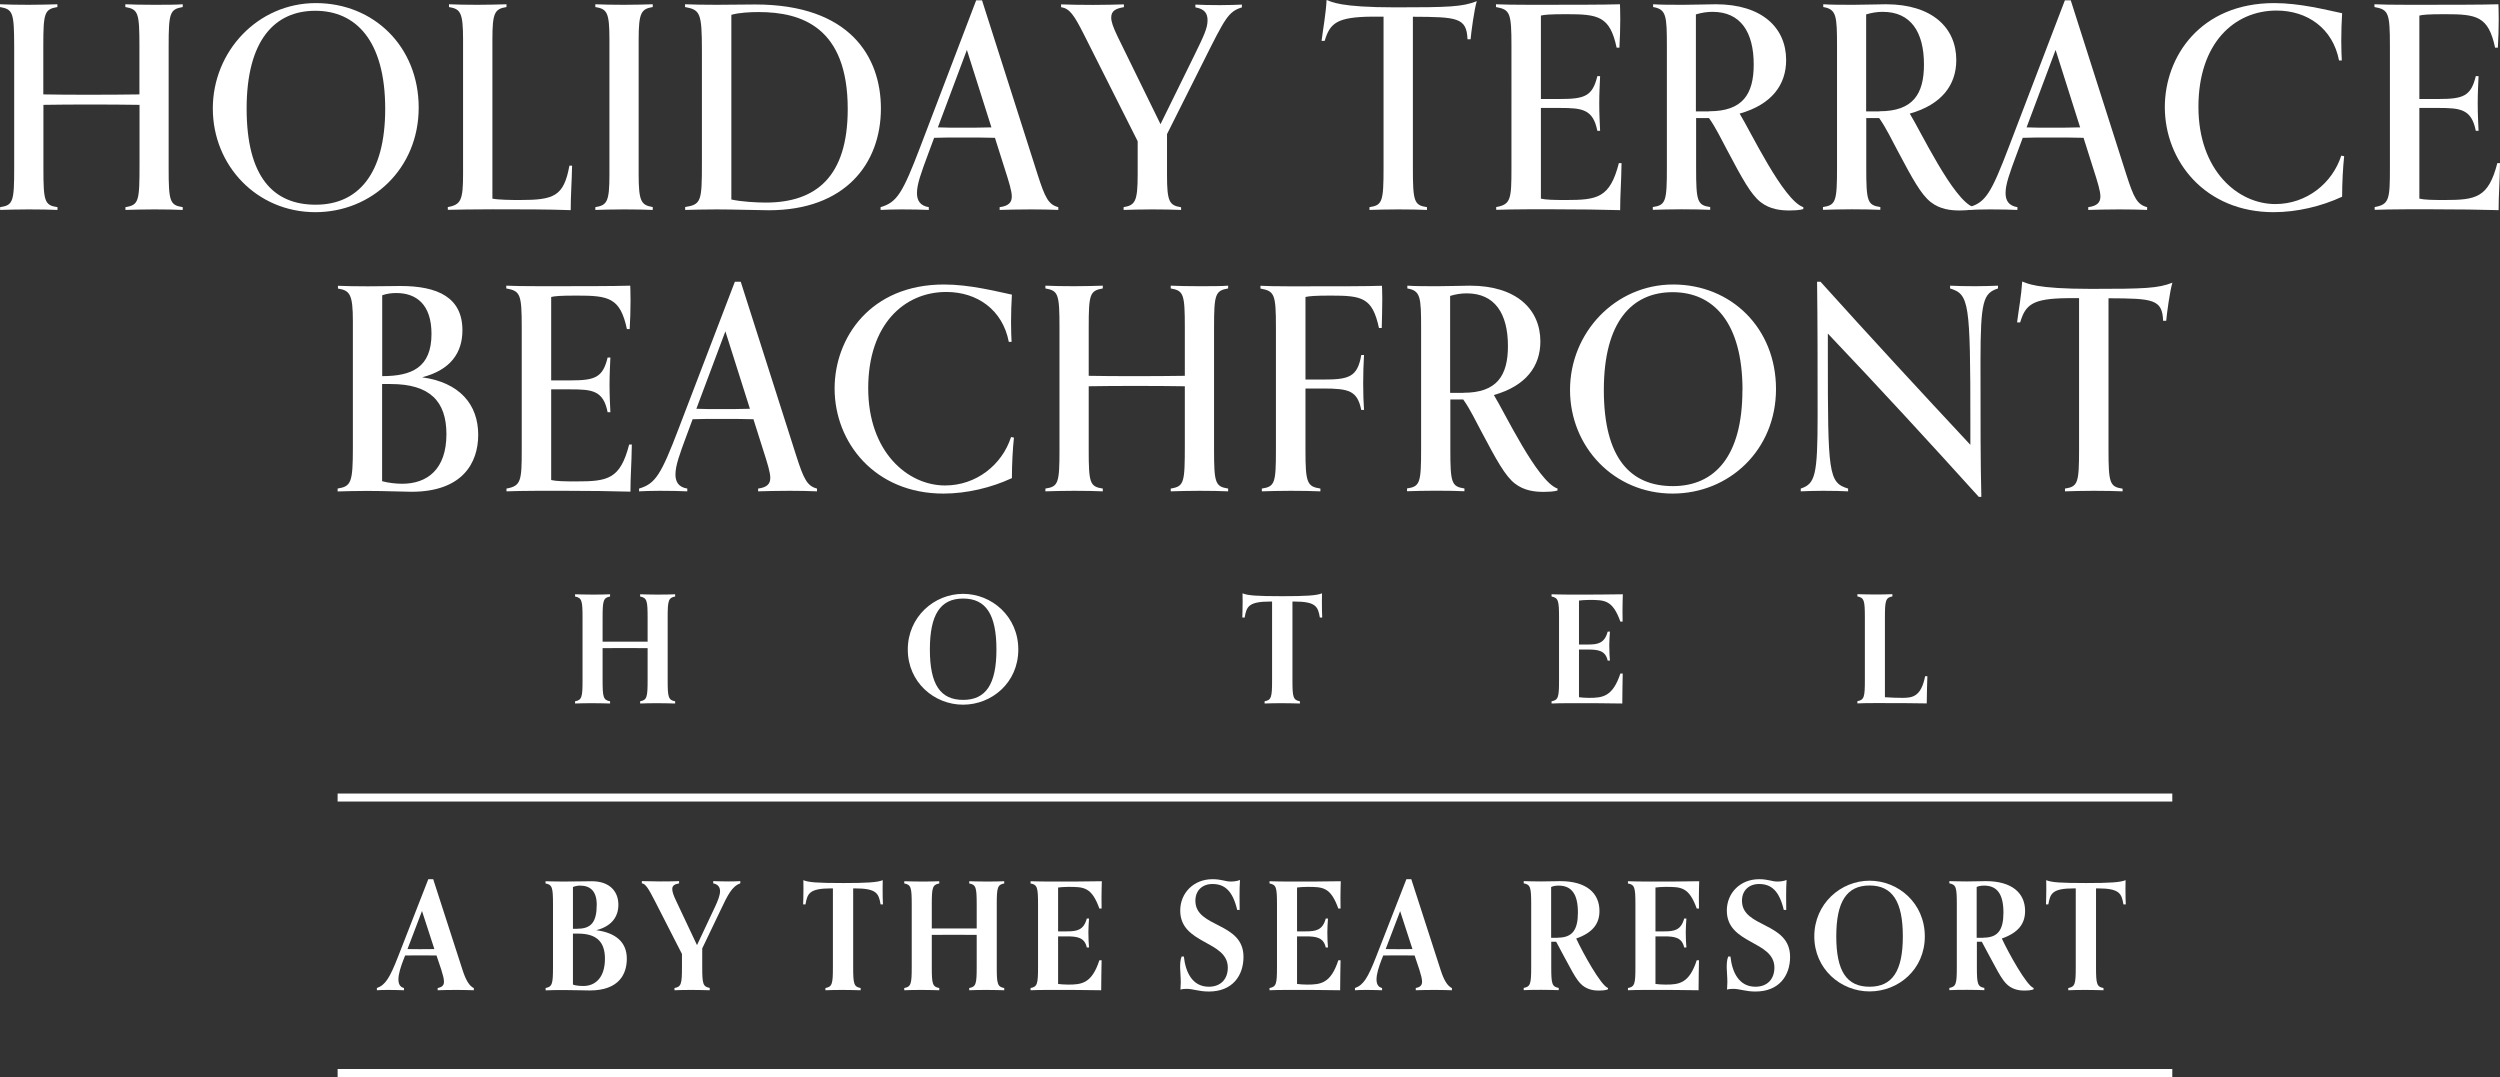 <?xml version="1.0" encoding="UTF-8"?><svg id="Layer_1" xmlns="http://www.w3.org/2000/svg" viewBox="0 0 234.36 100.96"><rect x="0" y="0" width="234.36" height="100.96" fill="#333333" stroke="none"/><defs><style>.cls-1{fill:#fff;stroke-width:0px;}</style></defs><path class="cls-1" d="M17.14,19.68c-.55-.03-1.74-.05-2.69-.05s-2.11.03-2.69.05v-.26c1.27-.21,1.32-.55,1.32-4.12v-5.47c-1.56-.03-3.12-.03-4.68-.03-1.45,0-2.91,0-4.33.03v6c0,3.06.11,3.41,1.32,3.59v.26c-.55-.03-1.74-.05-2.69-.05s-2.11.03-2.69.05v-.26c1.22-.18,1.32-.53,1.32-3.65V4.33C1.32,1.19,1.22.87,0,.66v-.26c.58.03,1.72.05,2.69.05s2.14-.03,2.69-.05v.26c-1.22.21-1.32.55-1.32,3.67v4.52c1.37.03,2.75.03,4.15.03,1.61,0,3.25,0,4.86-.03v-4.52c0-3.14-.11-3.46-1.32-3.67v-.26c.58.03,1.72.05,2.69.05.92,0,2.14,0,2.69-.05v.26c-1.21.21-1.32.55-1.32,3.67v11.44c0,3.12.11,3.46,1.32,3.65v.26Z"/><path class="cls-1" d="M29.56,19.89c-5.47,0-9.61-4.36-9.61-9.72S24.17.29,29.61.29s9.64,4.09,9.64,9.8-4.38,9.8-9.69,9.8ZM36.11,10.2c0-6.39-2.75-9.19-6.55-9.19s-6.44,2.75-6.44,9.17,2.51,9.01,6.47,9.01,6.52-2.85,6.52-8.98Z"/><path class="cls-1" d="M53.63,15.53c-.03,1.56-.13,2.75-.13,4.17-2.22-.08-4.49-.08-7.32-.08-1.48,0-3.62.03-4.2.05v-.26c1.24-.21,1.43-.69,1.43-3.06V3.72c0-2.54-.24-2.88-1.32-3.06v-.26c.58.03,1.72.05,2.67.05s2.14-.03,2.72-.05v.26c-1.11.18-1.32.53-1.32,3.06v14.9c.55.11,1.69.13,2.54.13,3.25,0,4.15-.34,4.68-3.22h.26Z"/><path class="cls-1" d="M61.19,19.68c-.55-.03-1.74-.05-2.69-.05s-2.11.03-2.69.05v-.26c1.11-.18,1.32-.53,1.32-3.06V3.72c0-2.54-.21-2.88-1.32-3.06v-.26c.58.03,1.72.05,2.69.05s2.14-.03,2.69-.05v.26c-1.08.18-1.32.53-1.32,3.06v12.63c0,2.54.24,2.88,1.32,3.06v.26Z"/><path class="cls-1" d="M64.22,19.41c1.51-.24,1.58-.53,1.58-4.07V4.75c0-3.54-.16-3.83-1.58-4.09v-.26c.58.03,1.88.05,2.96.05s2.96-.03,3.62-.03c8.9,0,11.78,4.94,11.78,9.75,0,5.15-3.33,9.54-10.51,9.54-.98,0-3.3-.08-4.91-.08-.92,0-2.35.03-2.93.05v-.26ZM68.56,18.7c.9.21,2.38.29,3.22.29,4.73,0,7.69-2.43,7.69-8.77,0-7.66-4.31-9.09-8.35-9.09-.77,0-1.85.05-2.56.26v17.3Z"/><path class="cls-1" d="M99.23,19.68c-.55-.03-1.69-.05-2.59-.05-.98,0-2.35.03-2.93.05v-.26c.85-.11,1.14-.45,1.14-1,0-.5-.24-1.29-.71-2.75l-.87-2.75c-1-.03-1.98-.03-2.98-.03-1.11,0-1.9,0-2.72.03l-.55,1.48c-.69,1.85-1.06,2.88-1.06,3.7,0,.69.29,1.19,1.11,1.32v.26c-.58-.03-1.61-.05-2.59-.05-.9,0-1.4.03-1.93.05v-.26c1.53-.45,2.06-1.29,3.72-5.65L91.51.03h.55l5.2,16.3c.71,2.22,1.03,2.85,1.95,3.09v.26ZM92.94,11.94l-2.3-7.26-2.72,7.26c.69.03,1.35.03,2.35.03.77,0,1.69,0,2.67-.03Z"/><path class="cls-1" d="M110.72,19.68c-.58-.03-1.77-.05-2.72-.05s-2.09.03-2.67.05v-.26c1.08-.18,1.32-.53,1.32-3.06v-3.12l-5.04-10.01c-.95-1.88-1.35-2.43-2.14-2.56v-.26c.55.03,2.01.05,3.01.05s2.3-.03,2.88-.05v.26c-.77.13-1.19.34-1.19.98,0,.37.16.87.61,1.8l4.01,8.19,3.14-6.39c.92-1.88,1.27-2.61,1.27-3.35,0-.63-.26-1.06-1.14-1.21v-.26c.58.03,1.35.05,2.3.05s1.51-.03,2.06-.05v.26c-1.27.4-1.56.98-3.59,5.04l-3.43,6.84v3.8c0,2.54.21,2.88,1.32,3.06v.26Z"/><path class="cls-1" d="M133.76,19.68c-.55-.03-1.74-.05-2.69-.05s-2.11.03-2.69.05v-.26c1.21-.18,1.32-.53,1.32-3.67V1.56h-1.06c-3.33.03-3.96.61-4.46,2.27h-.29c.16-1.27.4-2.51.47-3.83.48.16,1.16.69,6.47.69,5.02,0,6.26-.05,7.61-.58-.24.77-.53,2.96-.58,3.57h-.29c-.08-2.03-.95-2.09-5.12-2.11v14.18c0,3.14.11,3.49,1.32,3.67v.26Z"/><path class="cls-1" d="M152.01,15.29c-.03,2.01-.13,2.93-.13,4.41-1.96-.05-3.62-.08-6.15-.08h-2.56c-1.11,0-2.43.03-2.91.05v-.26c1.37-.24,1.43-.74,1.43-3.65V4.33c0-3.14-.13-3.43-1.45-3.67v-.26c.55.03,1.8.05,3.22.05,3.62,0,6.81,0,8.4-.05,0,0,.03.53.03,1.4s-.03,1.85-.08,2.67h-.26c-.63-2.96-1.72-3.14-4.7-3.14-1.61,0-2.06.05-2.4.13v7.82h1.8c2.3,0,3.04-.26,3.49-2.14h.26c-.03.79-.08,1.51-.08,2.56s.05,1.8.08,2.56h-.26c-.4-2.03-1.43-2.14-3.49-2.14h-1.8v8.5c.45.11,1.19.13,2.32.13,2.98,0,4.15-.19,4.99-3.46h.26Z"/><path class="cls-1" d="M169.03,19.6s-.26.13-1.27.13c-.77,0-1.82-.08-2.72-.79-.9-.71-1.69-2.14-3.17-4.94-.42-.77-1-2.01-1.66-2.93h-1.21v4.67c0,3.14.11,3.49,1.32,3.67v.26c-.55-.03-1.74-.05-2.69-.05s-2.11.03-2.69.05v-.26c1.22-.18,1.32-.53,1.32-3.7V4.38c0-2.91-.05-3.51-1.29-3.72v-.26c.74.05,1.74.05,2.83.05s2.38-.05,3.04-.05c4.36,0,6.6,2.22,6.6,5.23,0,2.32-1.35,4.17-4.36,5.02,1,1.61,4.09,8.14,5.97,8.77v.19ZM160.23,10.43c3.14,0,4.17-1.61,4.17-4.38,0-3.06-1.24-4.94-3.86-4.94-.53,0-1.03.08-1.56.24v9.09h1.24Z"/><path class="cls-1" d="M184.98,19.6s-.26.13-1.27.13c-.77,0-1.82-.08-2.72-.79-.9-.71-1.69-2.14-3.17-4.94-.42-.77-1-2.01-1.66-2.93h-1.21v4.67c0,3.14.11,3.49,1.32,3.67v.26c-.55-.03-1.74-.05-2.69-.05s-2.11.03-2.69.05v-.26c1.21-.18,1.32-.53,1.32-3.7V4.38c0-2.91-.05-3.51-1.29-3.72v-.26c.74.05,1.74.05,2.83.05s2.38-.05,3.04-.05c4.36,0,6.6,2.22,6.6,5.23,0,2.32-1.35,4.17-4.36,5.02,1,1.61,4.09,8.14,5.97,8.77v.19ZM176.19,10.43c3.14,0,4.17-1.61,4.17-4.38,0-3.06-1.24-4.94-3.86-4.94-.53,0-1.03.08-1.56.24v9.09h1.24Z"/><path class="cls-1" d="M201.28,19.68c-.55-.03-1.69-.05-2.59-.05-.98,0-2.35.03-2.93.05v-.26c.84-.11,1.14-.45,1.14-1,0-.5-.24-1.29-.71-2.75l-.87-2.75c-1-.03-1.98-.03-2.98-.03-1.11,0-1.9,0-2.72.03l-.55,1.48c-.69,1.85-1.06,2.88-1.06,3.7,0,.69.29,1.19,1.11,1.32v.26c-.58-.03-1.61-.05-2.59-.05-.9,0-1.4.03-1.93.05v-.26c1.53-.45,2.06-1.29,3.72-5.65L193.57.03h.55l5.2,16.3c.71,2.22,1.03,2.85,1.96,3.09v.26ZM195,11.94l-2.3-7.26-2.72,7.26c.69.03,1.35.03,2.35.03.77,0,1.69,0,2.67-.03Z"/><path class="cls-1" d="M219.75,14.66c-.11.98-.19,2.51-.19,3.78-1.93.9-4.23,1.45-6.42,1.45-6.42,0-10.2-4.78-10.2-9.85,0-4.75,3.35-9.75,10.25-9.75,2.43,0,4.83.63,6.37.95-.05.74-.08,1.8-.08,2.61s.03,1.37.05,1.82h-.26c-.58-3.01-2.96-4.68-5.86-4.68-3.96,0-7.32,3.06-7.32,9.03s3.7,9.11,7.21,9.11c2.91,0,5.34-1.93,6.18-4.54l.26.05Z"/><path class="cls-1" d="M234.36,15.29c-.03,2.01-.13,2.93-.13,4.41-1.96-.05-3.62-.08-6.15-.08h-2.56c-1.11,0-2.43.03-2.91.05v-.26c1.37-.24,1.43-.74,1.43-3.65V4.33c0-3.14-.13-3.43-1.45-3.67v-.26c.55.03,1.8.05,3.22.05,3.62,0,6.81,0,8.4-.05,0,0,.03.53.03,1.4s-.03,1.85-.08,2.67h-.26c-.63-2.96-1.72-3.14-4.7-3.14-1.61,0-2.06.05-2.4.13v7.82h1.8c2.3,0,3.04-.26,3.49-2.14h.26c-.03.79-.08,1.51-.08,2.56s.05,1.8.08,2.56h-.26c-.4-2.03-1.43-2.14-3.49-2.14h-1.8v8.5c.45.11,1.19.13,2.32.13,2.98,0,4.15-.19,4.99-3.46h.26Z"/><path class="cls-1" d="M44.42,92.83c-.29-.01-1.05-.03-1.53-.03-.52,0-1.55.01-1.86.03v-.21c.43-.08.59-.27.59-.59,0-.27-.1-.64-.25-1.12l-.45-1.34c-.52-.01-1.02-.01-1.54-.01-.69,0-1.02,0-1.4.01l-.17.43c-.24.62-.46,1.3-.46,1.82,0,.41.14.71.52.8v.21c-.31-.01-.91-.03-1.43-.03-.48,0-.81.01-1.11.03v-.21c.78-.27,1.2-.92,1.99-2.95l2.83-7.25h.46l2.76,8.54c.32.98.64,1.47,1.05,1.67v.21ZM39.56,85.4l-1.36,3.57c.29.01.56.01,1.18.01.45,0,.9,0,1.34-.01l-1.16-3.57Z"/><path class="cls-1" d="M51.14,92.62c.64-.11.7-.41.7-1.97v-5.86c0-1.57-.06-1.86-.7-1.97v-.21c.31.01,1.12.03,1.64.03,1.32,0,1.92-.03,2.69-.03,1.72,0,2.5.99,2.5,2.21,0,1.11-.63,2.02-2.08,2.38,1.82.24,2.87,1.11,2.87,2.67,0,1.37-.66,2.98-3.48,2.98-.63,0-1.41-.04-2.49-.04-.52,0-1.33.01-1.64.03v-.21ZM54.16,87.06c1.25,0,1.78-.62,1.78-2.25,0-1.29-.62-1.79-1.57-1.79-.2,0-.43.04-.66.13v3.92h.45ZM53.71,87.51v4.79c.25.1.67.13.99.13,1.04,0,2.01-.71,2.01-2.56,0-1.67-.88-2.35-2.52-2.35h-.49Z"/><path class="cls-1" d="M66.51,92.83c-.31-.01-1.12-.03-1.64-.03s-1.33.01-1.64.03v-.21c.64-.11.7-.41.7-1.97v-1.22l-2.53-4.95c-.6-1.18-.9-1.65-1.23-1.67v-.21c.29.01,1.23.03,1.75.03.6,0,1.43-.01,1.74-.03v.21c-.43.08-.64.21-.64.53,0,.25.11.59.39,1.17l1.93,4.09,1.68-3.57c.25-.53.48-1.09.48-1.48,0-.35-.15-.64-.64-.74v-.21c.31.01.91.03,1.43.03.48,0,.81-.01,1.11-.03v.21c-.78.27-1.18,1.09-1.86,2.53l-1.71,3.57v1.73c0,1.57.06,1.86.7,1.97v.21Z"/><path class="cls-1" d="M80.66,92.83c-.31-.01-1.12-.03-1.64-.03s-1.33.01-1.64.03v-.21c.64-.11.7-.41.7-1.97v-7.37h-.15c-2.08,0-2.24.49-2.42,1.5h-.22c.01-.33.03-.91.03-1.5,0-.27-.01-.53-.01-.77.49.21,1.34.27,3.75.27,2.17,0,3.2-.06,3.69-.27,0,.24-.01.5-.01.77,0,.59.01,1.16.03,1.5h-.22c-.18-1.01-.34-1.5-2.42-1.5h-.15v7.37c0,1.57.06,1.86.7,1.97v.21Z"/><path class="cls-1" d="M94.14,92.83c-.31-.01-1.12-.03-1.64-.03s-1.33.01-1.64.03v-.21c.64-.11.7-.41.7-1.97v-3.01c-.74-.01-1.47-.01-2.2-.01-.69,0-1.36,0-2.01.01v3.01c0,1.57.06,1.86.7,1.97v.21c-.31-.01-1.12-.03-1.64-.03s-1.33.01-1.64.03v-.21c.64-.11.7-.41.7-1.97v-5.86c0-1.57-.06-1.86-.7-1.97v-.21c.31.01,1.12.03,1.64.03s1.33-.01,1.64-.03v.21c-.64.11-.7.41-.7,1.97v2.25h4.21v-2.25c0-1.57-.06-1.86-.7-1.97v-.21c.31.01,1.12.03,1.64.03s1.33-.01,1.64-.03v.21c-.64.11-.7.41-.7,1.97v5.86c0,1.57.06,1.86.7,1.97v.21Z"/><path class="cls-1" d="M103.27,90.02c-.01.67-.04,1.88-.04,2.81-1.05-.03-3.3-.03-4.98-.03-.52,0-1.33.01-1.64.03v-.21c.64-.11.7-.41.7-1.97v-5.86c0-1.57-.06-1.86-.7-1.97v-.21c.31.01,1.12.03,1.64.03,1.68,0,3.99,0,5.04-.03-.01.35-.03.95-.03,1.55,0,.36,0,.71.01,1.01h-.21c-.73-2.03-1.46-2.03-2.92-2.03-.32,0-.78.03-.95.06v4.11h.83c.91,0,1.57-.1,1.86-1.2h.21c-.03.42-.06.9-.06,1.3,0,.56.03,1.08.06,1.41h-.21c-.2-.96-.95-1.04-1.86-1.04h-.83v4.46c.17.03.63.06.95.06,1.26,0,2.21-.1,2.92-2.28h.21Z"/><path class="cls-1" d="M115.98,85.3c-.42-1.78-1.16-2.43-2.32-2.43-.94,0-1.6.6-1.6,1.57,0,2.57,4.51,1.96,4.51,5.26,0,1.75-1.02,3.25-3.25,3.25-.94,0-1.46-.25-2.07-.25-.22,0-.39.01-.59.07.01-.25.03-.48.03-.69,0-.48-.06-1.11-.06-1.37,0-.34.01-.73.14-1.04h.21c.15,1.41.76,2.83,2.34,2.83,1.16,0,1.78-.76,1.78-1.79,0-2.56-4.46-2.16-4.46-5.35,0-1.65,1.26-2.94,3.02-2.94.87,0,1.19.22,1.71.22.28,0,.63-.04.87-.15-.03.41-.04,1.02-.04,1.51,0,.22,0,.69.01,1.3h-.22Z"/><path class="cls-1" d="M125.67,90.02c-.01.67-.04,1.88-.04,2.81-1.05-.03-3.3-.03-4.98-.03-.52,0-1.33.01-1.64.03v-.21c.64-.11.7-.41.7-1.97v-5.86c0-1.57-.06-1.86-.7-1.97v-.21c.31.01,1.12.03,1.64.03,1.68,0,3.99,0,5.04-.03-.01.35-.03.95-.03,1.55,0,.36,0,.71.01,1.01h-.21c-.73-2.03-1.46-2.03-2.92-2.03-.32,0-.78.03-.95.06v4.11h.83c.91,0,1.57-.1,1.86-1.2h.21c-.03.42-.06.9-.06,1.3,0,.56.03,1.08.06,1.41h-.21c-.2-.96-.95-1.04-1.86-1.04h-.83v4.46c.17.03.63.06.95.06,1.26,0,2.21-.1,2.92-2.28h.21Z"/><path class="cls-1" d="M136.11,92.83c-.29-.01-1.05-.03-1.53-.03-.52,0-1.55.01-1.86.03v-.21c.43-.08.59-.27.59-.59,0-.27-.1-.64-.25-1.12l-.45-1.34c-.52-.01-1.02-.01-1.54-.01-.69,0-1.02,0-1.4.01l-.17.43c-.24.62-.46,1.3-.46,1.82,0,.41.14.71.52.8v.21c-.31-.01-.91-.03-1.43-.03-.48,0-.81.01-1.11.03v-.21c.78-.27,1.2-.92,1.99-2.95l2.83-7.25h.46l2.76,8.54c.32.98.64,1.47,1.05,1.67v.21ZM131.26,85.4l-1.36,3.57c.29.01.56.01,1.17.01.45,0,.9,0,1.34-.01l-1.16-3.57Z"/><path class="cls-1" d="M150.74,92.73s-.13.13-.85.13c-.34,0-.99-.03-1.55-.49-.63-.52-1.09-1.57-2.46-4.09h-.46v2.36c0,1.57.06,1.86.7,1.97v.21c-.31-.01-1.12-.03-1.64-.03s-1.33.01-1.64.03v-.21c.64-.11.7-.41.7-1.97v-5.86c0-1.57-.06-1.86-.7-1.97v-.21c.31.01,1.12.03,1.65.03.75,0,1.37-.03,1.76-.03,2.48,0,3.69,1.13,3.69,2.8,0,1.2-.64,2.04-2.18,2.58.62,1.34,2.32,4.42,2.98,4.64v.11ZM146.04,87.9c1.36,0,1.88-.73,1.88-2.35,0-1.71-.57-2.53-1.82-2.53-.32,0-.54.06-.69.13v4.76h.63Z"/><path class="cls-1" d="M159.27,90.02c-.01.67-.04,1.88-.04,2.81-1.05-.03-3.3-.03-4.98-.03-.52,0-1.33.01-1.64.03v-.21c.64-.11.7-.41.7-1.97v-5.86c0-1.57-.06-1.86-.7-1.97v-.21c.31.01,1.12.03,1.64.03,1.68,0,3.99,0,5.04-.03-.01.35-.03.95-.03,1.55,0,.36,0,.71.01,1.01h-.21c-.73-2.03-1.46-2.03-2.92-2.03-.32,0-.78.03-.95.06v4.11h.83c.91,0,1.57-.1,1.86-1.2h.21c-.03.42-.06.9-.06,1.3,0,.56.03,1.08.06,1.41h-.21c-.2-.96-.95-1.04-1.86-1.04h-.83v4.46c.17.03.63.06.95.06,1.26,0,2.21-.1,2.92-2.28h.21Z"/><path class="cls-1" d="M167.22,85.3c-.42-1.78-1.16-2.43-2.32-2.43-.94,0-1.6.6-1.6,1.57,0,2.57,4.51,1.96,4.51,5.26,0,1.75-1.02,3.25-3.25,3.25-.94,0-1.46-.25-2.07-.25-.22,0-.39.01-.59.07.01-.25.03-.48.03-.69,0-.48-.06-1.11-.06-1.37,0-.34.01-.73.14-1.04h.21c.15,1.41.76,2.83,2.34,2.83,1.16,0,1.78-.76,1.78-1.79,0-2.56-4.46-2.16-4.46-5.35,0-1.65,1.26-2.94,3.02-2.94.87,0,1.19.22,1.71.22.28,0,.63-.04.87-.15-.03.41-.04,1.02-.04,1.51,0,.22,0,.69.01,1.3h-.22Z"/><path class="cls-1" d="M175.26,92.94c-2.7,0-5.18-2.1-5.18-5.16s2.48-5.22,5.18-5.22,5.18,2.11,5.18,5.22-2.48,5.16-5.18,5.16ZM178.38,87.78c0-3.27-.98-4.77-3.12-4.77s-3.12,1.5-3.12,4.77.98,4.72,3.12,4.72,3.12-1.48,3.12-4.72Z"/><path class="cls-1" d="M190.64,92.73s-.13.13-.85.13c-.34,0-.99-.03-1.55-.49-.63-.52-1.09-1.57-2.46-4.09h-.46v2.36c0,1.57.06,1.86.7,1.97v.21c-.31-.01-1.12-.03-1.64-.03s-1.33.01-1.64.03v-.21c.64-.11.7-.41.7-1.97v-5.86c0-1.57-.06-1.86-.7-1.97v-.21c.31.01,1.12.03,1.65.03.76,0,1.37-.03,1.76-.03,2.48,0,3.69,1.13,3.69,2.8,0,1.2-.64,2.04-2.18,2.58.62,1.34,2.32,4.42,2.98,4.64v.11ZM185.94,87.9c1.36,0,1.87-.73,1.87-2.35,0-1.71-.57-2.53-1.82-2.53-.32,0-.55.06-.69.13v4.76h.63Z"/><path class="cls-1" d="M197.17,92.83c-.31-.01-1.12-.03-1.64-.03s-1.33.01-1.64.03v-.21c.64-.11.7-.41.7-1.97v-7.37h-.15c-2.08,0-2.24.49-2.42,1.5h-.22c.01-.33.03-.91.03-1.5,0-.27-.01-.53-.01-.77.49.21,1.34.27,3.75.27,2.17,0,3.2-.06,3.69-.27,0,.24-.01.5-.01.77,0,.59.01,1.16.03,1.5h-.22c-.18-1.01-.34-1.5-2.42-1.5h-.15v7.37c0,1.57.06,1.86.7,1.97v.21Z"/><path class="cls-1" d="M31.65,45.8c1.27-.21,1.43-.55,1.43-3.86v-11.83c0-2.54-.29-2.88-1.4-3.06v-.26c.58.03,1.69.05,2.8.05s2.51-.03,3.06-.03c3.51,0,5.81,1.08,5.81,4.15,0,2.11-1.11,3.72-3.78,4.41,3.51.48,5.26,2.54,5.26,5.39,0,2.64-1.48,5.34-6.26,5.34-.82,0-2.51-.08-4.15-.08-.95,0-2.19.03-2.77.05v-.26ZM40.45,31.3c0-2.77-1.43-3.83-3.3-3.83-.42,0-.87.05-1.32.21v7.58c2.75,0,4.62-.79,4.62-3.96ZM35.82,36v9.11c.58.16,1.32.24,1.88.24,2.35,0,4.15-1.35,4.15-4.65,0-3.09-1.56-4.7-5.23-4.7h-.79Z"/><path class="cls-1" d="M59.23,41.68c-.03,2.01-.13,2.93-.13,4.41-1.95-.05-3.62-.08-6.15-.08h-2.56c-1.11,0-2.43.03-2.91.05v-.26c1.37-.24,1.43-.74,1.43-3.65v-11.44c0-3.14-.13-3.43-1.45-3.67v-.26c.55.03,1.8.05,3.22.05,3.62,0,6.82,0,8.4-.05,0,0,.03.53.03,1.4s-.03,1.85-.08,2.67h-.26c-.63-2.96-1.72-3.14-4.7-3.14-1.61,0-2.06.05-2.4.13v7.82h1.8c2.3,0,3.04-.26,3.49-2.14h.26c-.03.79-.08,1.51-.08,2.56s.05,1.8.08,2.56h-.26c-.4-2.03-1.43-2.14-3.49-2.14h-1.8v8.5c.45.11,1.19.13,2.32.13,2.98,0,4.15-.19,4.99-3.46h.26Z"/><path class="cls-1" d="M76.59,46.06c-.55-.03-1.69-.05-2.59-.05-.98,0-2.35.03-2.93.05v-.26c.85-.11,1.14-.45,1.14-1,0-.5-.24-1.29-.71-2.75l-.87-2.75c-1-.03-1.98-.03-2.98-.03-1.11,0-1.9,0-2.72.03l-.55,1.48c-.69,1.85-1.06,2.88-1.06,3.7,0,.69.29,1.19,1.11,1.32v.26c-.58-.03-1.61-.05-2.59-.05-.9,0-1.4.03-1.93.05v-.26c1.53-.45,2.06-1.29,3.72-5.65l5.26-13.74h.55l5.2,16.3c.71,2.22,1.03,2.85,1.95,3.09v.26ZM70.3,38.32l-2.3-7.26-2.72,7.26c.69.03,1.35.03,2.35.03.77,0,1.69,0,2.67-.03Z"/><path class="cls-1" d="M95.05,41.04c-.11.98-.19,2.51-.19,3.78-1.93.9-4.23,1.45-6.42,1.45-6.42,0-10.2-4.78-10.2-9.85,0-4.75,3.35-9.75,10.25-9.75,2.43,0,4.83.63,6.37.95-.05.74-.08,1.8-.08,2.61s.03,1.37.05,1.82h-.26c-.58-3.01-2.96-4.68-5.86-4.68-3.96,0-7.32,3.06-7.32,9.03s3.7,9.11,7.21,9.11c2.91,0,5.34-1.93,6.18-4.54l.26.05Z"/><path class="cls-1" d="M115.13,46.06c-.55-.03-1.74-.05-2.69-.05s-2.11.03-2.69.05v-.26c1.27-.21,1.32-.55,1.32-4.12v-5.47c-1.56-.03-3.12-.03-4.68-.03-1.45,0-2.91,0-4.33.03v6c0,3.06.11,3.41,1.32,3.59v.26c-.55-.03-1.74-.05-2.69-.05s-2.11.03-2.69.05v-.26c1.22-.18,1.32-.53,1.32-3.65v-11.44c0-3.14-.11-3.46-1.32-3.67v-.26c.58.03,1.72.05,2.69.05s2.14-.03,2.69-.05v.26c-1.22.21-1.32.55-1.32,3.67v4.52c1.37.03,2.75.03,4.15.03,1.61,0,3.25,0,4.86-.03v-4.52c0-3.14-.11-3.46-1.32-3.67v-.26c.58.03,1.72.05,2.69.05.92,0,2.14,0,2.69-.05v.26c-1.21.21-1.32.55-1.32,3.67v11.44c0,3.12.11,3.46,1.32,3.65v.26Z"/><path class="cls-1" d="M123.75,46.06c-.55-.03-1.82-.05-2.77-.05s-2.11.03-2.69.05v-.26c1.22-.18,1.32-.53,1.32-3.59v-11.54c0-3.09-.13-3.38-1.45-3.62v-.26c.5.03,1.58.05,2.62.05h1.24c3.46,0,6.05,0,7.53-.05,0,0,.03.5.03,1.21s-.03,2.11-.05,2.75h-.26c-.61-2.85-1.58-3.04-4.49-3.04-1.56,0-2.03.05-2.4.13v7.74h1.66c2.38,0,3.22-.21,3.57-2.3h.26c-.05.82-.08,1.66-.08,2.69s.03,1.69.08,2.46h-.26c-.37-1.8-1.14-2.01-3.59-2.01h-1.64v5.81c0,3.04.16,3.38,1.4,3.57v.26Z"/><path class="cls-1" d="M145.99,45.98s-.26.13-1.27.13c-.77,0-1.82-.08-2.72-.79-.9-.71-1.69-2.14-3.17-4.94-.42-.77-1-2.01-1.66-2.93h-1.21v4.67c0,3.14.11,3.49,1.32,3.67v.26c-.55-.03-1.74-.05-2.69-.05s-2.11.03-2.69.05v-.26c1.22-.18,1.32-.53,1.32-3.7v-11.33c0-2.91-.05-3.51-1.29-3.72v-.26c.74.05,1.74.05,2.83.05s2.38-.05,3.04-.05c4.36,0,6.6,2.22,6.6,5.23,0,2.32-1.35,4.17-4.36,5.02,1,1.61,4.09,8.14,5.97,8.77v.19ZM137.19,36.82c3.14,0,4.17-1.61,4.17-4.38,0-3.06-1.24-4.94-3.86-4.94-.53,0-1.03.08-1.56.24v9.09h1.24Z"/><path class="cls-1" d="M156.79,46.27c-5.47,0-9.61-4.36-9.61-9.72s4.23-9.88,9.67-9.88,9.64,4.09,9.64,9.8-4.38,9.8-9.69,9.8ZM163.35,36.58c0-6.39-2.75-9.19-6.55-9.19s-6.45,2.75-6.45,9.17,2.51,9.01,6.47,9.01,6.52-2.85,6.52-8.98Z"/><path class="cls-1" d="M185.51,46.59c-4.36-4.83-9.46-10.38-14.16-15.32v2.09c0,11.01.05,11.89,1.9,12.44v.26c-.58-.03-1.37-.05-2.35-.05-.9,0-1.53.03-2.09.05v-.26c1.35-.45,1.58-1.21,1.58-6.87,0-4.78,0-8.58-.05-12.52h.32c4.52,5.02,9.54,10.46,14.05,15.29v-2.11c0-11.28-.11-11.99-1.9-12.55v-.26c.58.03,1.37.05,2.35.05.9,0,1.58-.03,2.14-.05v.26c-1.37.45-1.64,1.14-1.64,6.84,0,6.21,0,9.51.08,12.7h-.24Z"/><path class="cls-1" d="M198.96,46.06c-.55-.03-1.74-.05-2.69-.05s-2.11.03-2.69.05v-.26c1.21-.18,1.32-.53,1.32-3.67v-14.18h-1.06c-3.33.03-3.96.61-4.46,2.27h-.29c.16-1.27.4-2.51.48-3.83.48.16,1.16.69,6.47.69,5.02,0,6.26-.05,7.61-.58-.24.77-.53,2.96-.58,3.57h-.29c-.08-2.03-.95-2.09-5.12-2.11v14.18c0,3.14.11,3.49,1.32,3.67v.26Z"/><path class="cls-1" d="M63.29,65.95c-.31-.01-1.12-.03-1.64-.03s-1.33.01-1.64.03v-.21c.64-.11.7-.41.7-1.97v-3.01c-.74-.01-1.47-.01-2.2-.01-.69,0-1.36,0-2.02.01v3.01c0,1.57.06,1.86.7,1.97v.21c-.31-.01-1.12-.03-1.64-.03s-1.33.01-1.64.03v-.21c.64-.11.7-.41.7-1.97v-5.87c0-1.57-.06-1.86-.7-1.98v-.21c.31.01,1.12.03,1.64.03s1.33-.01,1.64-.03v.21c-.64.11-.7.41-.7,1.98v2.25h4.22v-2.25c0-1.57-.06-1.86-.7-1.98v-.21c.31.01,1.12.03,1.64.03s1.33-.01,1.64-.03v.21c-.64.11-.7.41-.7,1.98v5.87c0,1.57.06,1.86.7,1.97v.21Z"/><path class="cls-1" d="M90.28,66.06c-2.7,0-5.18-2.1-5.18-5.17s2.48-5.22,5.18-5.22,5.18,2.12,5.18,5.22-2.48,5.17-5.18,5.17ZM93.41,60.89c0-3.28-.98-4.78-3.12-4.78s-3.12,1.5-3.12,4.78.98,4.72,3.12,4.72,3.12-1.48,3.12-4.72Z"/><path class="cls-1" d="M121.83,65.95c-.31-.01-1.12-.03-1.64-.03s-1.33.01-1.64.03v-.21c.64-.11.7-.41.7-1.97v-7.38h-.15c-2.09,0-2.24.49-2.42,1.5h-.22c.01-.34.03-.91.03-1.5,0-.27-.01-.53-.01-.77.49.21,1.34.27,3.75.27,2.17,0,3.21-.06,3.7-.27,0,.24-.01.5-.01.77,0,.59.01,1.16.03,1.5h-.22c-.18-1.01-.34-1.5-2.42-1.5h-.15v7.38c0,1.57.06,1.86.7,1.97v.21Z"/><path class="cls-1" d="M152.12,63.13c-.01.67-.04,1.88-.04,2.82-1.05-.03-3.31-.03-4.99-.03-.52,0-1.33.01-1.64.03v-.21c.64-.11.7-.41.7-1.97v-5.87c0-1.57-.06-1.86-.7-1.98v-.21c.31.01,1.12.03,1.64.03,1.68,0,3.99,0,5.04-.03-.01.35-.03.95-.03,1.55,0,.36,0,.71.01,1.01h-.21c-.73-2.03-1.46-2.03-2.93-2.03-.32,0-.79.03-.95.06v4.12h.83c.91,0,1.57-.1,1.86-1.21h.21c-.03.42-.06.9-.06,1.3,0,.56.03,1.08.06,1.42h-.21c-.2-.97-.95-1.04-1.86-1.04h-.83v4.47c.17.03.63.06.95.06,1.26,0,2.21-.1,2.93-2.28h.21Z"/><path class="cls-1" d="M180.68,63.38c-.01.48-.06,1.67-.06,2.56-1.05-.03-3.18-.03-4.86-.03-.52,0-1.33.01-1.64.03v-.21c.64-.11.7-.41.7-1.97v-5.87c0-1.57-.06-1.86-.7-1.98v-.21c.31.01,1.12.03,1.64.03s1.33-.01,1.64-.03v.21c-.64.11-.7.41-.7,1.98v7.47c.45.04,1.23.06,1.63.06.95,0,1.76-.1,2.14-2.03h.21Z"/><rect class="cls-1" x="31.65" y="74.39" width="171.99" height=".75"/><rect class="cls-1" x="31.65" y="100.21" width="171.99" height=".75"/></svg>